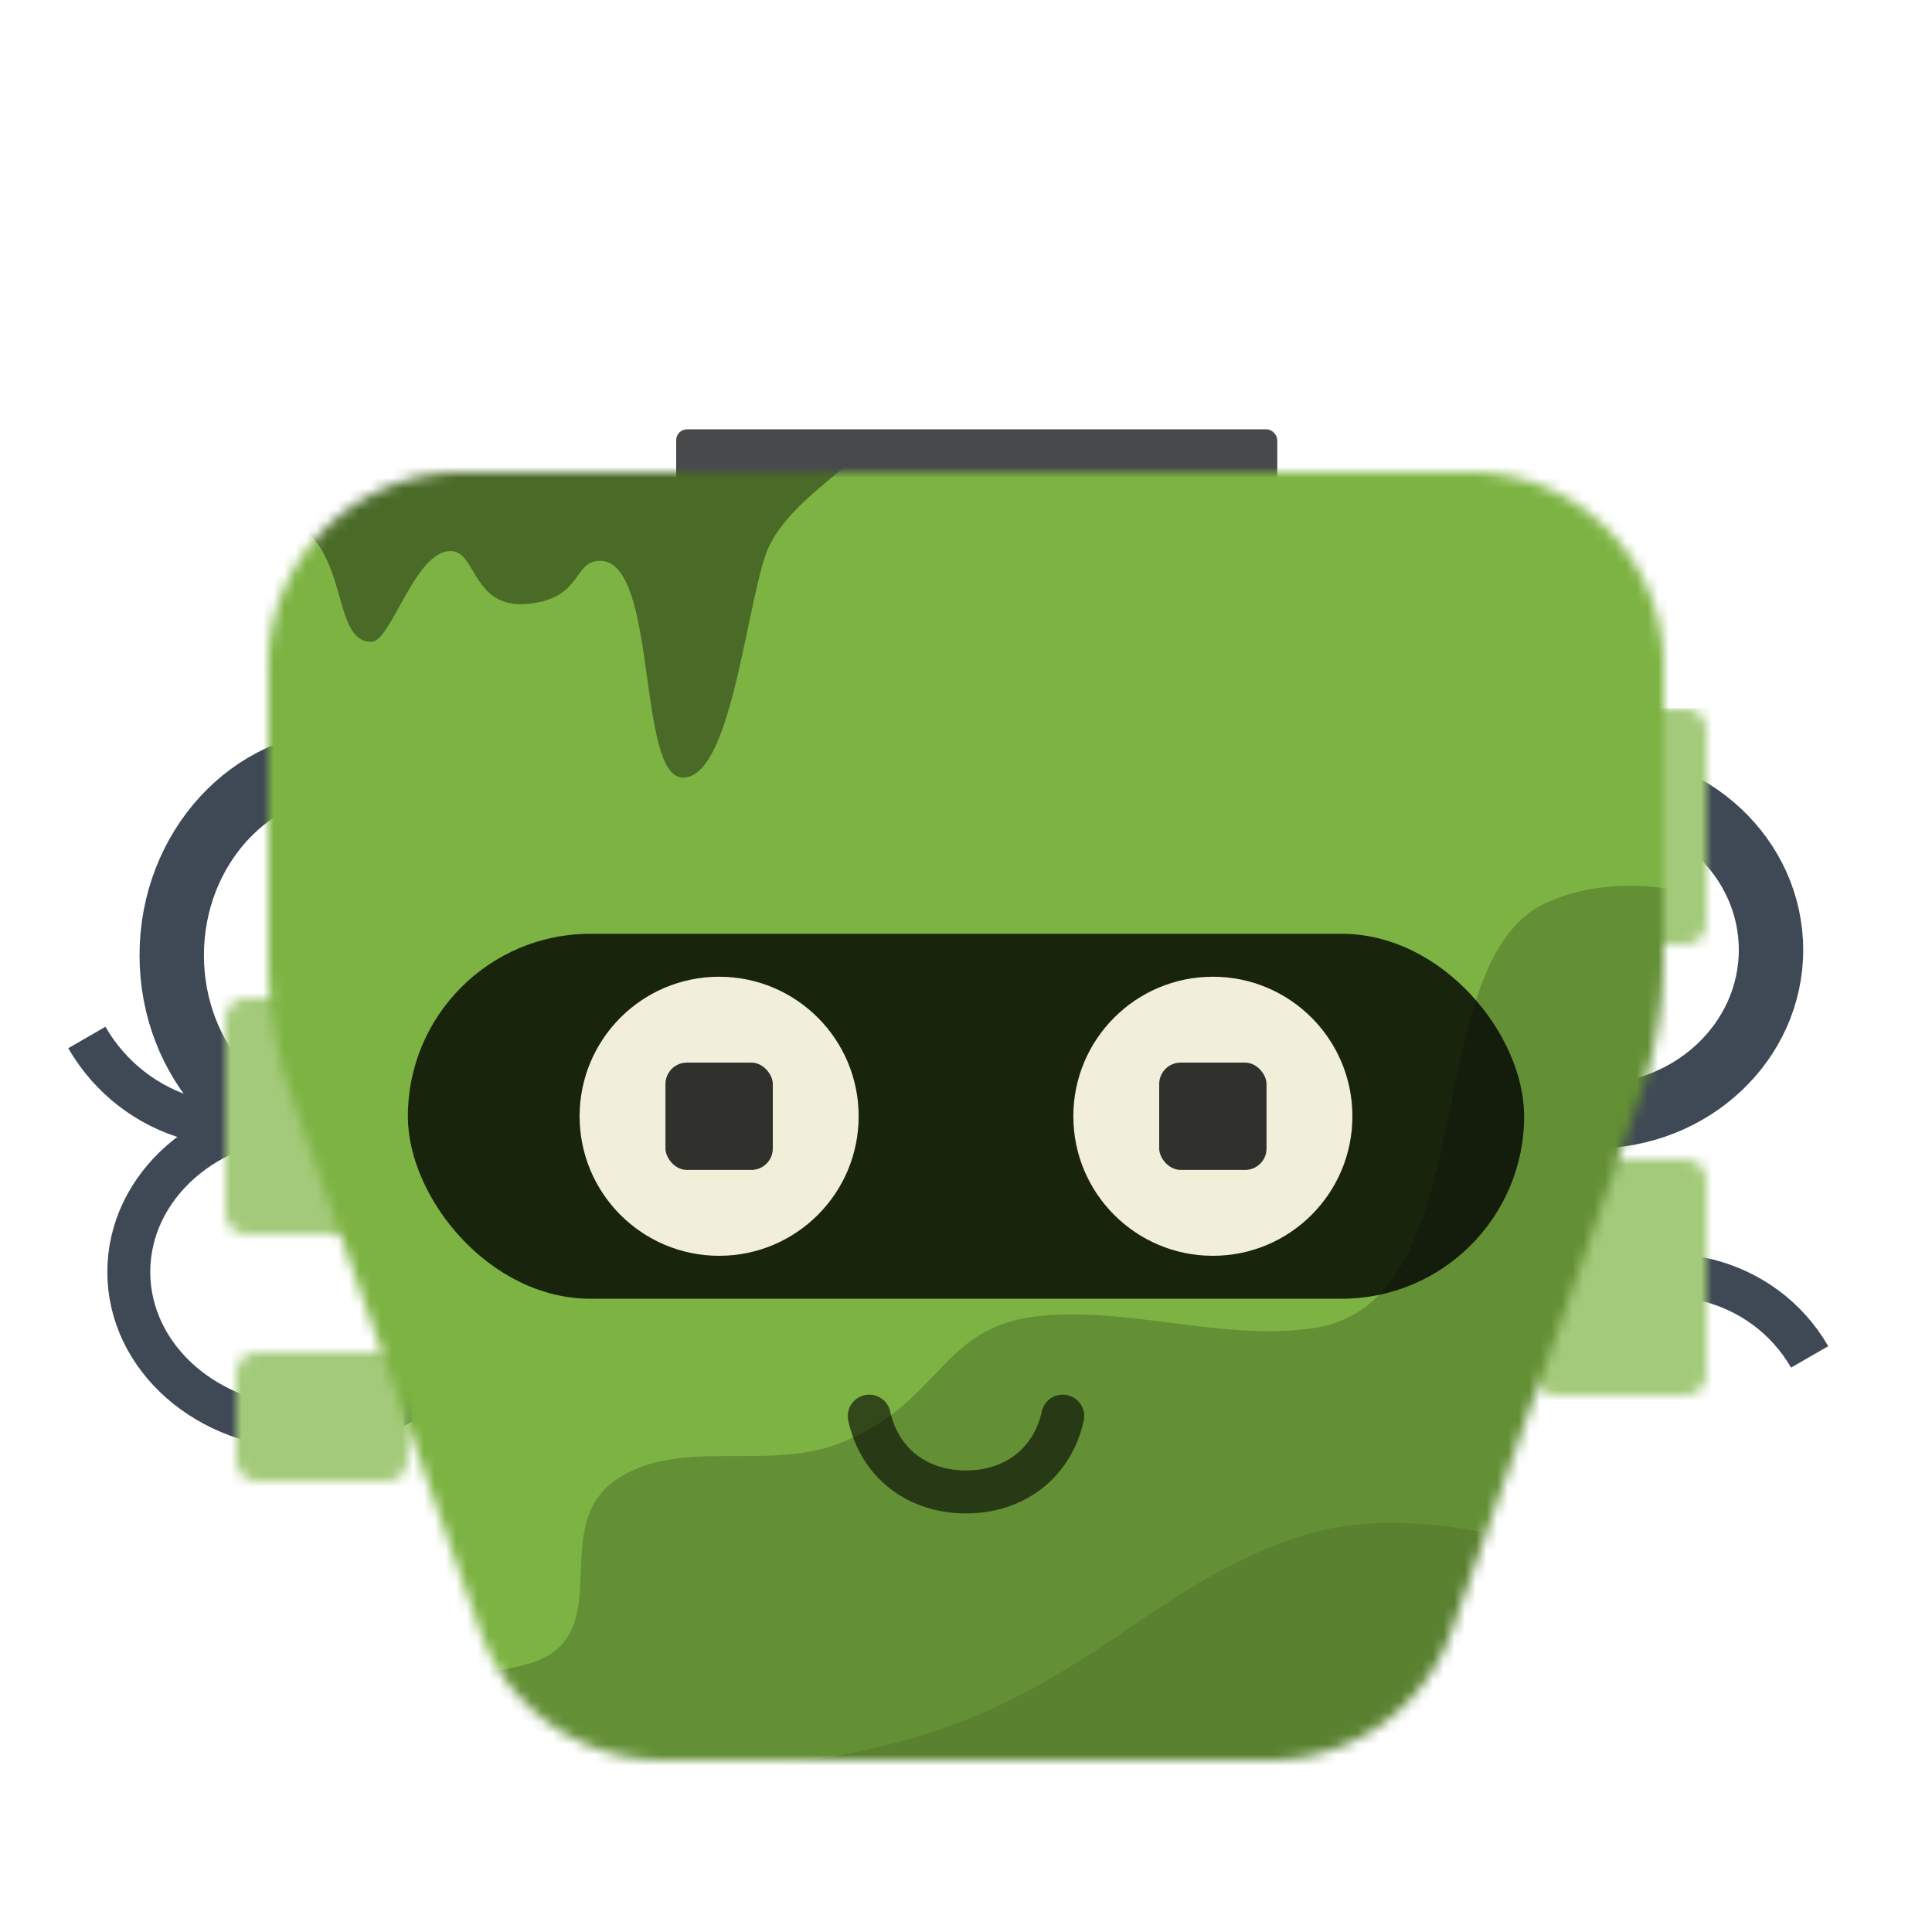 <?xml version="1.0" encoding="utf-8"?>
<svg xmlns="http://www.w3.org/2000/svg" fill="none" shape-rendering="auto" viewBox="0 0 180 180">
  <mask id="viewboxMask">
    <rect fill="#fff" height="180" rx="0" ry="0" width="180" x="0" y="0"/>
  </mask>
  <g mask="url(#viewboxMask)">
    <g transform="translate(0 66)">
      <g opacity=".9" stroke="#2A3544">
        <ellipse cx="32.5" cy="23" rx="16.5" ry="18" stroke-width="6"/>
        <path d="M29.51 36.76c-7.4 4.29-17 1.55-21.42-6.1" stroke-width="4"/>
        <ellipse cx="28.5" cy="52.5" rx="16.5" ry="14.5" stroke-width="4"/>
      </g>
      <g opacity=".9" stroke="#2A3544">
        <path d="M168.6 60.42c-4.27-7.41-13.95-9.84-21.6-5.42" stroke-width="4"/>
        <ellipse cx="148.5" cy="22.5" rx="16.5" ry="15.5" stroke-width="6"/>
      </g>
      <mask height="72" id="sidesCables02-a" maskUnits="userSpaceOnUse" style="mask-type:alpha" width="138" x="21" y="0">
        <path d="M145 0a2 2 0 0 0-2 2v18c0 1.1.9 2 2 2h12a2 2 0 0 0 2-2V2a2 2 0 0 0-2-2h-12ZM23 27a2 2 0 0 0-2 2v18c0 1.1.9 2 2 2h12a2 2 0 0 0 2-2V29a2 2 0 0 0-2-2H23ZM24 60a2 2 0 0 0-2 2v8c0 1.1.9 2 2 2h12a2 2 0 0 0 2-2v-8a2 2 0 0 0-2-2H24ZM143 44c0-1.1.9-2 2-2h12a2 2 0 0 1 2 2v18a2 2 0 0 1-2 2h-12a2 2 0 0 1-2-2V44Z" fill="#273951"/>
      </mask>
      <g mask="url(#sidesCables02-a)">
        <path d="M0 0h180v76H0V0Z" fill="#7cb342"/>
        <path d="M0 0h180v76H0V0Z" fill="#fff" fill-opacity=".3"/>
      </g>
    </g>
    <g transform="translate(41)">
      <g filter="url(#topGlowingBulb01-a)">
        <path clip-rule="evenodd" d="M32 24A16 16 0 0 1 48 8h4a16 16 0 0 1 16 16v8a8 8 0 0 1-8 8H40a8 8 0 0 1-8-8v-8Z" fill="#fff" fill-opacity=".3" fill-rule="evenodd"/>
      </g>
      <path d="M49 11.5c4.93 0 9.37 2.13 12.44 5.52" stroke="#fff" stroke-linecap="round" stroke-width="2"/>
      <path d="m49.83 29-9-9L38 22.83l10 10V40h4v-7.03l10.14-10.14L59.31 20l-9 9h-.48Z" fill="#fff" fill-opacity=".8"/>
      <rect fill="#48494B" height="12" rx="1" width="56" x="22" y="40"/>
      <mask height="12" id="topGlowingBulb01-b" maskUnits="userSpaceOnUse" style="mask-type:luminance" width="56" x="22" y="40">
        <rect fill="#fff" height="12" rx="1" width="56" x="22" y="40"/>
      </mask>
      <defs>
        <filter color-interpolation-filters="sRGB" filterUnits="userSpaceOnUse" height="48" id="topGlowingBulb01-a" width="52" x="24" y="0">
          <feFlood flood-opacity="0" result="BackgroundImageFix"/>
          <feColorMatrix in="SourceAlpha" result="hardAlpha" values="0 0 0 0 0 0 0 0 0 0 0 0 0 0 0 0 0 0 127 0"/>
          <feOffset/>
          <feGaussianBlur stdDeviation="4"/>
          <feColorMatrix values="0 0 0 0 1 0 0 0 0 1 0 0 0 0 1 0 0 0 0.5 0"/>
          <feBlend in2="BackgroundImageFix" result="effect1_dropShadow_502_827"/>
          <feBlend in="SourceGraphic" in2="effect1_dropShadow_502_827" result="shape"/>
          <feColorMatrix in="SourceAlpha" result="hardAlpha" values="0 0 0 0 0 0 0 0 0 0 0 0 0 0 0 0 0 0 127 0"/>
          <feOffset/>
          <feGaussianBlur stdDeviation="2"/>
          <feComposite in2="hardAlpha" k2="-1" k3="1" operator="arithmetic"/>
          <feColorMatrix values="0 0 0 0 1 0 0 0 0 1 0 0 0 0 1 0 0 0 0.5 0"/>
          <feBlend in2="shape" result="effect2_innerShadow_502_827"/>
        </filter>
      </defs>
    </g>
    <g transform="translate(25 44)">
      <mask height="120" id="faceSquare03-a" maskUnits="userSpaceOnUse" style="mask-type:luminance" width="130" x="0" y="0">
        <path clip-rule="evenodd" d="M0 18A18 18 0 0 1 18 0h94a18 18 0 0 1 18 18v27.15a40 40 0 0 1-2.28 13.31L110.24 108a18 18 0 0 1-16.98 12H36.74a18 18 0 0 1-16.98-12L2.28 58.45A40 40 0 0 1 0 45.15V18Z" fill="#fff" fill-rule="evenodd"/>
      </mask>
      <g mask="url(#faceSquare03-a)">
        <path d="M-2-2h134v124H-2V-2Z" fill="#7cb342"/>
        <g transform="translate(-1 -1)">
          <g clip-rule="evenodd" fill="#000" fill-rule="evenodd">
            <path d="M-9.12 122.1c4.36-30.7 13.06-4.57 33.99-9.98 9.24-2.39 1.77-12.82 8.67-17.35 5.82-3.82 13.76-.74 20.43-3.21 9.63-3.57 9.5-10.82 18.48-11.9 8.48-1.03 17.37 2.34 25.93 1.08 16.15-2.4 9.53-34.03 21.64-39.61 12.1-5.6 32.05 4.06 34.66 19.87 2.54 15.42-14.46 72.78-14.46 72.78H-9.12" fill-opacity=".2"/>
            <path d="M35.93 122c37.67 0 41.6-14.75 60.14-21.5 18.53-6.76 34.78 10.71 41-6.27 6.24-16.98 6.2 35.95 6.2 35.95H35.94V122Z" fill-opacity=".1"/>
            <path d="M-2 4.87C9.73 3.75 5.96 16.8 10.6 16.8c1.85 0 4.03-8.46 7.38-8.46 2.46 0 2 5.5 7.32 4.91 5-.54 4.08-4 6.6-4 5.45 0 3.39 20.2 7.74 20.2 4.36 0 5.73-14.8 7.65-20.64 2.43-7.4 16.97-11.56 6.6-14.5H-2.29" fill-opacity=".4"/>
          </g>
        </g>
      </g>
    </g>
    <g transform="translate(52 124)">
      <path d="M27.05 8.44a2 2 0 1 1 3.9-.88C31.72 10.96 34.4 13 38 13c3.6 0 6.28-2.04 7.05-5.44a2 2 0 1 1 3.9.88C47.75 13.7 43.43 17 38 17s-9.76-3.3-10.95-8.56Z" fill="#000" fill-opacity=".6"/>
    </g>
    <g transform="translate(38 76)">
      <rect fill="#000" fill-opacity=".8" height="34" rx="17" width="104" y="11"/>
      <circle cx="29" cy="28" fill="#F1EEDA" r="13"/>
      <circle cx="75" cy="28" fill="#F1EEDA" r="13"/>
      <rect fill="#000" fill-opacity=".8" height="10" rx="2" width="10" x="24" y="23"/>
      <rect fill="#000" fill-opacity=".8" height="10" rx="2" width="10" x="70" y="23"/>
    </g>
  </g>
</svg>